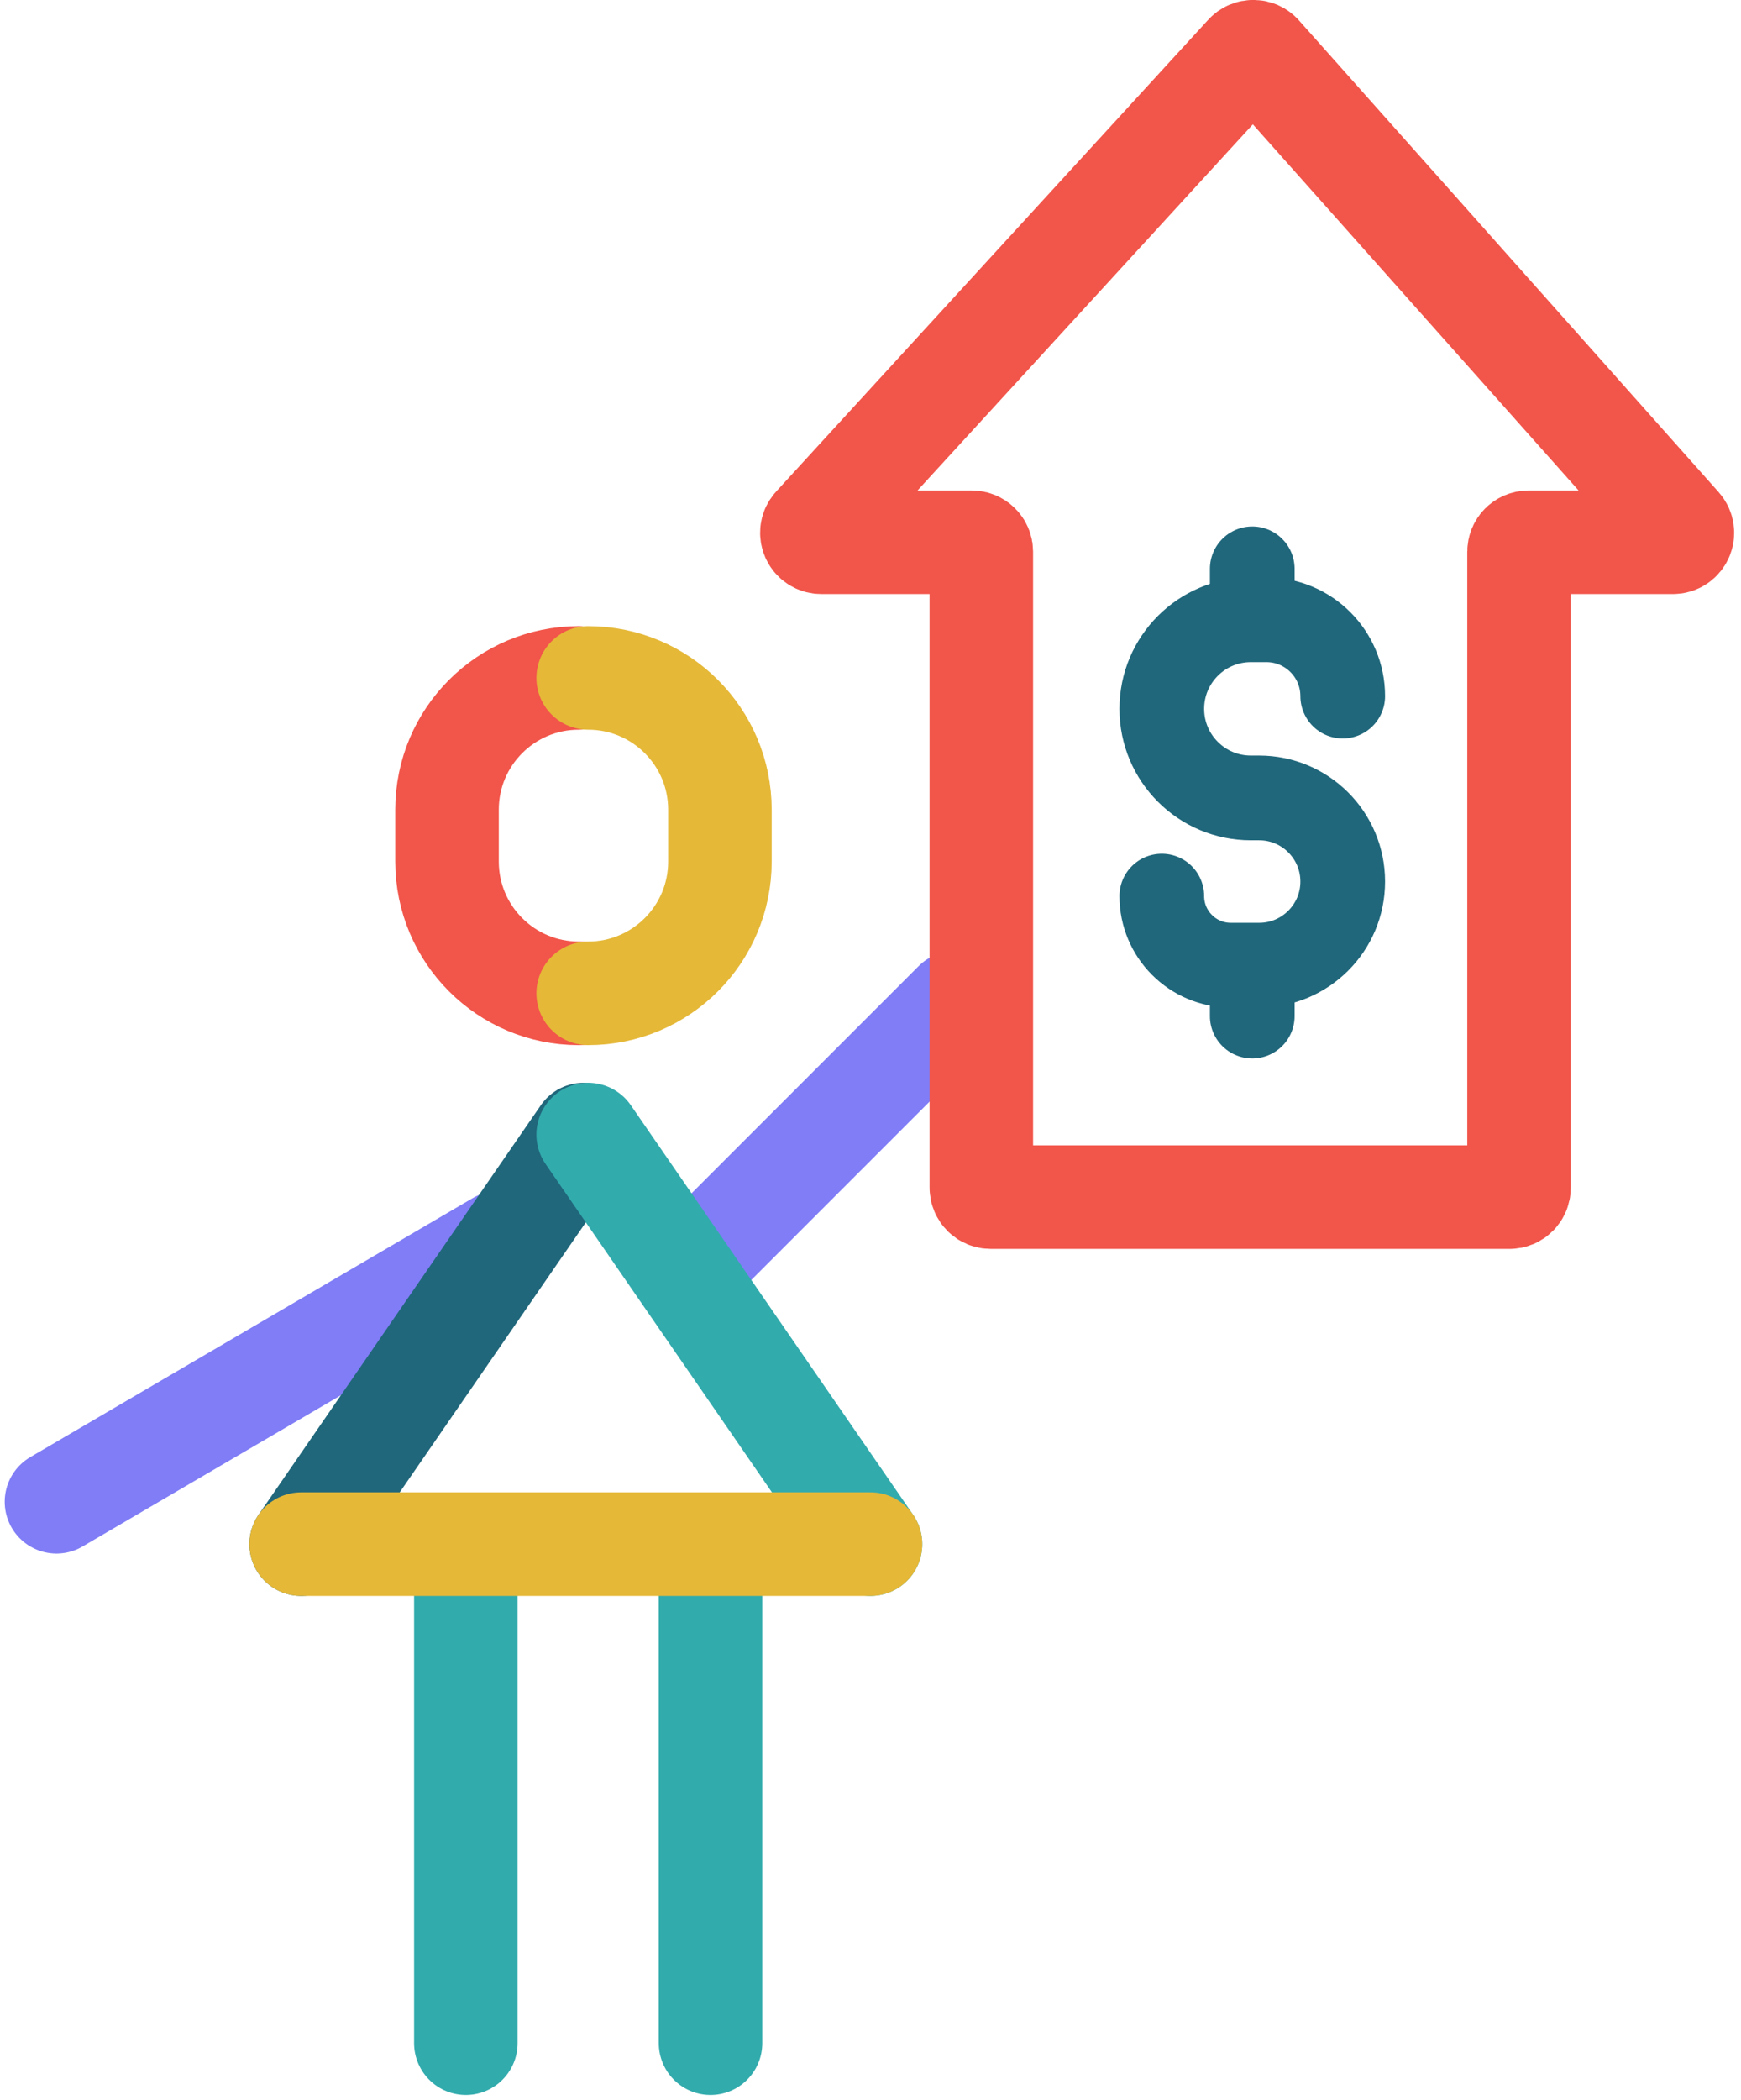 <svg xmlns="http://www.w3.org/2000/svg" width="185" height="223" viewBox="0 0 185 223" fill="none"><path d="M49.5 164.5V217M75.5 164.5V217" stroke="#32ABAD" stroke-width="11" stroke-linecap="round"></path><path d="M74 134L101.5 106.5" stroke="#807DF6" stroke-width="11" stroke-linecap="round"></path><path d="M53 132L6 159.5" stroke="#807DF6" stroke-width="11" stroke-linecap="round"></path><path d="M61.5 72V72C53.768 72 47.5 78.268 47.5 86V91.5C47.5 99.232 53.768 105.5 61.5 105.5V105.5" stroke="#F2554A" stroke-width="11" stroke-linecap="round"></path><path d="M62.5 72V72C70.232 72 76.5 78.268 76.5 86V91.5C76.5 99.232 70.232 105.5 62.5 105.5V105.5" stroke="#E5B838" stroke-width="11" stroke-linecap="round"></path><path d="M32 164L62 120.5" stroke="#20677B" stroke-width="11" stroke-linecap="round"></path><path d="M92.5 164L62.5 120.5" stroke="#32ABAD" stroke-width="11" stroke-linecap="round"></path><path d="M32 164H92.5" stroke="#E5B838" stroke-width="11" stroke-linecap="round"></path><path d="M87.273 57.592H103.275C103.828 57.592 104.275 58.04 104.275 58.592V126.143C104.275 126.695 104.723 127.143 105.275 127.143H160.413C160.965 127.143 161.413 126.695 161.413 126.143V58.592C161.413 58.04 161.861 57.592 162.413 57.592H177.771C178.634 57.592 179.092 56.572 178.518 55.927L133.925 5.827C133.531 5.385 132.841 5.38 132.44 5.816L86.535 55.916C85.948 56.558 86.403 57.592 87.273 57.592Z" stroke="#F2554A" stroke-width="11" stroke-linecap="round"></path><path d="M142.679 73.933V73.933C142.679 69.454 139.048 65.823 134.57 65.823H133.066M123.453 95.173V95.173C123.453 99.225 126.738 102.51 130.791 102.51H133.066M133.066 65.823H132.915C127.689 65.823 123.453 70.059 123.453 75.284V75.284C123.453 80.51 127.689 84.746 132.915 84.746H133.797C138.703 84.746 142.679 88.722 142.679 93.628V93.628C142.679 98.533 138.703 102.51 133.797 102.51H133.066M133.066 65.823V60.416M133.066 102.51V107.917" stroke="#20677B" stroke-width="9" stroke-linecap="round"></path></svg>